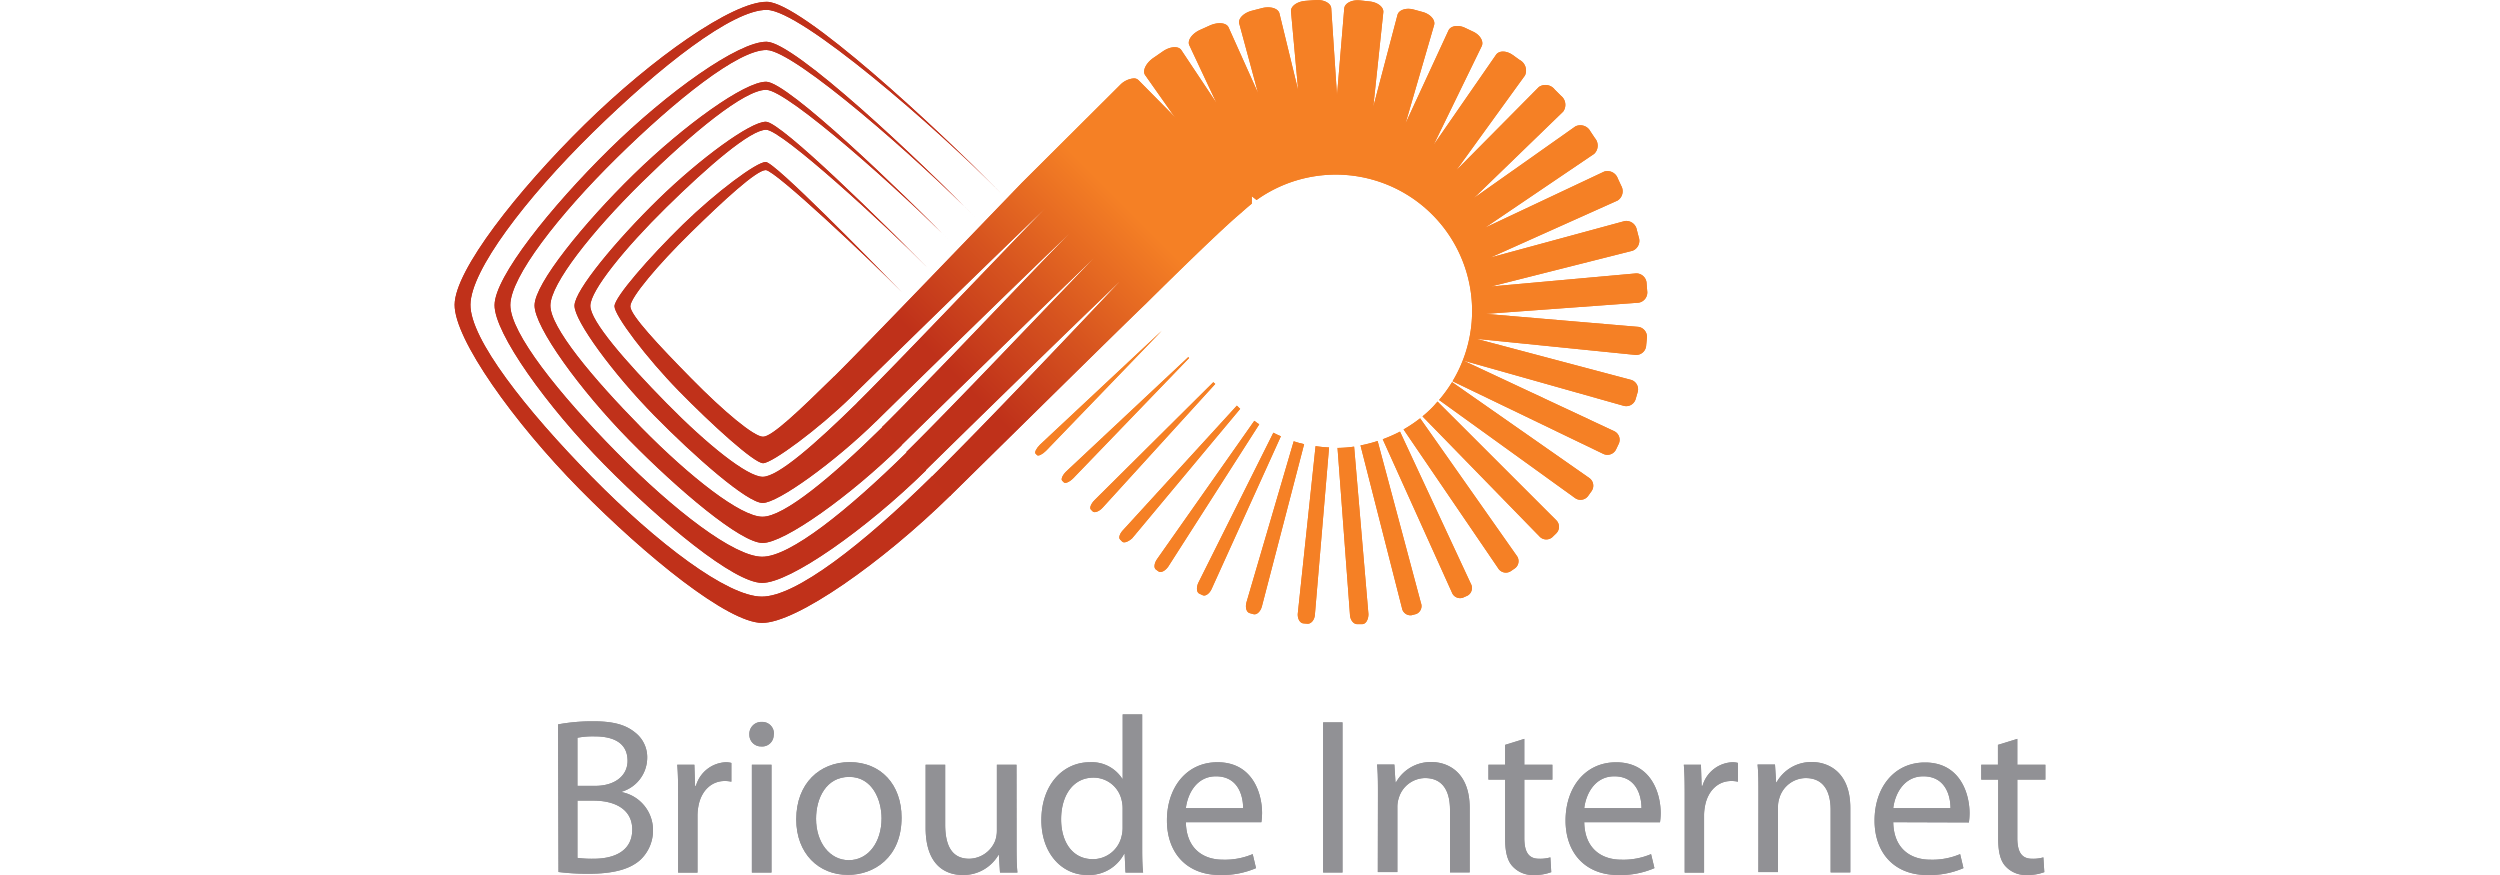 <svg id="b4dc224c-b772-415b-a604-d6d6d85efea4" data-name="Calque 1" xmlns="http://www.w3.org/2000/svg" xmlns:xlink="http://www.w3.org/1999/xlink" viewBox="0 0 400 140"><defs><style>.fc41961a-d683-49a6-aee0-5b3fd9ec929f{fill:none;}.a86d2c2b-8813-4498-99a6-4dc492d49579{fill:#919195;}.ba63328e-af04-4719-b626-6788143c7e72{fill:#c0311a;}.ab949aaf-976d-4c6f-b155-c99be93952f1{clip-path:url(#f042eaeb-0f4f-4bf5-9c25-ca0c773976c5);}.b0516707-cf37-454e-9c52-b43f8d46ac40{fill:url(#bebb37e3-a3a4-464a-a0d6-f9065b2ac462);}.e923d802-efc8-490e-8b79-063834be21fa{fill:#f58025;}</style><clipPath id="f042eaeb-0f4f-4bf5-9c25-ca0c773976c5"><path class="fc41961a-d683-49a6-aee0-5b3fd9ec929f" d="M179.16,13.65,163.51,29.24c-4.36,4.48-25.4,26.44-30.2,31.16l3,3c4.3-4.22,23.78-23.25,31.07-30.21l0,0c-6.8,7-24.79,25.9-30.17,31.19l3,3c5.37-5.29,24-23.45,31.07-30.21l0,0c-6.57,6.77-23.73,24.85-30.17,31.18l3,3c6.44-6.31,24.21-23.66,31.07-30.2l0,0c-6.38,6.59-22.69,23.82-30.17,31.18l3,3c7.46-7.33,24.38-23.86,31.06-30.21l0,.05C173,51.59,157.49,68,149,76.36l3,3c9.61-9.44,27.39-27,31.4-30.83,0,0,10.84-10.78,14.84-14.19.54-.46,1.29-1.15,2.05-1.76V31.2L182.15,12.82a1,1,0,0,0-.76-.28,3.47,3.47,0,0,0-2.23,1.11"/></clipPath><linearGradient id="bebb37e3-a3a4-464a-a0d6-f9065b2ac462" x1="717.67" y1="544.72" x2="719.73" y2="544.72" gradientTransform="matrix(13.21, -13.21, -13.21, -13.21, -2129.83, 16738.22)" gradientUnits="userSpaceOnUse"><stop offset="0" stop-color="#bf311a"/><stop offset="0.46" stop-color="#d6531f"/><stop offset="1" stop-color="#f58025"/></linearGradient></defs><path class="a86d2c2b-8813-4498-99a6-4dc492d49579" d="M92.39,137.26a17.58,17.58,0,0,0,2.6.14c3.21,0,6.17-1.18,6.17-4.67,0-3.28-2.82-4.63-6.2-4.63H92.39m0-2.36h2.82c3.28,0,5.2-1.71,5.2-4,0-2.81-2.14-3.92-5.27-3.92a13,13,0,0,0-2.75.22Zm-3.1-9.84a30.53,30.53,0,0,1,5.67-.49c3.1,0,5.09.53,6.59,1.74a5,5,0,0,1,2,4.24,5.7,5.7,0,0,1-4.07,5.28v.07a6.2,6.2,0,0,1,5,6,6.46,6.46,0,0,1-2,4.81c-1.68,1.54-4.39,2.25-8.31,2.25a36.81,36.81,0,0,1-4.81-.28Z"/><path class="a86d2c2b-8813-4498-99a6-4dc492d49579" d="M108.5,127.74c0-2,0-3.78-.14-5.38h2.74l.11,3.38h.14a5.2,5.2,0,0,1,4.78-3.78,3.44,3.44,0,0,1,.89.11v3a4.76,4.76,0,0,0-1.07-.11c-2.21,0-3.78,1.68-4.2,4a8,8,0,0,0-.15,1.46v9.2h-3.1"/><path class="a86d2c2b-8813-4498-99a6-4dc492d49579" d="M120.3,122.36h3.14v17.25H120.3Zm3.49-4.85a1.84,1.84,0,0,1-2,1.92,1.86,1.86,0,0,1-1.89-1.92,1.91,1.91,0,0,1,2-2,1.85,1.85,0,0,1,1.92,2"/><path class="a86d2c2b-8813-4498-99a6-4dc492d49579" d="M130.57,131c0,3.77,2.17,6.63,5.24,6.63s5.24-2.82,5.24-6.7c0-2.93-1.46-6.63-5.17-6.63s-5.31,3.42-5.31,6.7m13.68-.18c0,6.38-4.42,9.16-8.58,9.16-4.68,0-8.27-3.42-8.27-8.88,0-5.77,3.77-9.16,8.55-9.16,5,0,8.3,3.6,8.3,8.88"/><path class="a86d2c2b-8813-4498-99a6-4dc492d49579" d="M162.65,134.9c0,1.78,0,3.35.14,4.71H160l-.18-2.82h-.07a6.49,6.49,0,0,1-5.7,3.21c-2.71,0-5.95-1.5-5.95-7.56V122.36h3.13v9.55c0,3.28,1,5.49,3.85,5.49a4.56,4.56,0,0,0,4.14-2.85,4.85,4.85,0,0,0,.28-1.61V122.36h3.14"/><path class="a86d2c2b-8813-4498-99a6-4dc492d49579" d="M179.62,129.38a5.4,5.4,0,0,0-.15-1.32,4.6,4.6,0,0,0-4.52-3.64c-3.25,0-5.17,2.85-5.17,6.67,0,3.49,1.71,6.38,5.1,6.38a4.71,4.71,0,0,0,4.59-3.74,5.35,5.35,0,0,0,.15-1.36m3.13-18.07v20.85c0,1.53,0,3.28.15,4.46h-2.82l-.14-3h-.08A6.36,6.36,0,0,1,174,140c-4.17,0-7.38-3.53-7.38-8.77,0-5.74,3.52-9.27,7.73-9.27a5.78,5.78,0,0,1,5.21,2.64h.07V114.3Z"/><path class="a86d2c2b-8813-4498-99a6-4dc492d49579" d="M198.9,129.3c0-2-.82-5.09-4.35-5.09-3.17,0-4.56,2.92-4.81,5.09m0,2.25c.07,4.24,2.78,6,5.91,6a11.35,11.35,0,0,0,4.78-.89l.53,2.24A13.77,13.77,0,0,1,195.2,140c-5.32,0-8.49-3.53-8.49-8.73s3.07-9.31,8.09-9.31c5.63,0,7.13,5,7.13,8.13a10.9,10.9,0,0,1-.11,1.46Z"/><rect class="a86d2c2b-8813-4498-99a6-4dc492d49579" x="211.7" y="115.58" width="3.1" height="24.02"/><path class="a86d2c2b-8813-4498-99a6-4dc492d49579" d="M220.47,127c0-1.79,0-3.25-.14-4.67h2.77l.18,2.85h.08a6.34,6.34,0,0,1,5.7-3.25c2.39,0,6.09,1.43,6.09,7.35v10.3H232v-10c0-2.78-1-5.09-4-5.09a4.45,4.45,0,0,0-4.2,3.2,4.64,4.64,0,0,0-.22,1.47v10.37h-3.13"/><path class="a86d2c2b-8813-4498-99a6-4dc492d49579" d="M243.89,118.22v4.14h4.49v2.38h-4.49v9.31c0,2.14.6,3.35,2.35,3.35a5.88,5.88,0,0,0,1.82-.22l.14,2.36a7.54,7.54,0,0,1-2.78.46,4.33,4.33,0,0,1-3.38-1.36c-.9-.92-1.22-2.45-1.22-4.48v-9.42h-2.67v-2.38h2.67v-3.18"/><path class="a86d2c2b-8813-4498-99a6-4dc492d49579" d="M262.64,129.3c0-2-.82-5.09-4.35-5.09-3.17,0-4.56,2.92-4.81,5.09m0,2.25c.07,4.24,2.78,6,5.92,6a11.29,11.29,0,0,0,4.77-.89l.54,2.24a13.87,13.87,0,0,1-5.74,1.11c-5.31,0-8.48-3.53-8.48-8.73s3.06-9.31,8.09-9.31c5.63,0,7.13,5,7.13,8.13a10.9,10.9,0,0,1-.11,1.46Z"/><path class="a86d2c2b-8813-4498-99a6-4dc492d49579" d="M269.55,127.74c0-2,0-3.78-.14-5.38h2.74l.11,3.38h.14a5.2,5.2,0,0,1,4.78-3.78,3.38,3.38,0,0,1,.89.11v3a4.76,4.76,0,0,0-1.07-.11c-2.21,0-3.78,1.68-4.2,4a8,8,0,0,0-.15,1.46v9.2h-3.1"/><path class="a86d2c2b-8813-4498-99a6-4dc492d49579" d="M281.35,127c0-1.79,0-3.25-.14-4.67H284l.18,2.85h.07a6.34,6.34,0,0,1,5.7-3.25c2.39,0,6.1,1.43,6.1,7.35v10.3H292.9v-10c0-2.78-1-5.09-4-5.09a4.44,4.44,0,0,0-4.2,3.2,4.37,4.37,0,0,0-.22,1.47v10.37h-3.14"/><path class="a86d2c2b-8813-4498-99a6-4dc492d49579" d="M312.08,129.3c0-2-.82-5.09-4.35-5.09-3.17,0-4.56,2.92-4.81,5.09m0,2.25c.07,4.24,2.78,6,5.92,6a11.35,11.35,0,0,0,4.78-.89l.53,2.24a13.79,13.79,0,0,1-5.74,1.11c-5.31,0-8.48-3.53-8.48-8.73S303,122,308,122c5.63,0,7.13,5,7.13,8.13a10.9,10.9,0,0,1-.11,1.46Z"/><path class="a86d2c2b-8813-4498-99a6-4dc492d49579" d="M322.77,118.22v4.14h4.49v2.38h-4.49v9.31c0,2.14.61,3.35,2.35,3.35a5.88,5.88,0,0,0,1.82-.22l.15,2.36a7.58,7.58,0,0,1-2.78.46,4.37,4.37,0,0,1-3.39-1.36c-.89-.92-1.21-2.45-1.21-4.48v-9.42H317v-2.38h2.67v-3.18"/><path class="ba63328e-af04-4719-b626-6788143c7e72" d="M152.09,79.25l-3-3-.11.1c-10.73,10.55-21.63,19.16-27.13,19.11S105.21,87,94.67,76.28,75.22,54.23,75.27,48.75s8.82-17,19.55-27.54S117.21,1.52,122.7,1.58s27,18.69,37.54,29.42C149.7,20.27,128.2.34,122.7.29S104.27,9.38,93.54,19.93,72.78,43.25,72.74,48.75s9.41,18.77,20,29.51,23.67,21.35,29.16,21.4S141.25,89.9,152,79.35M136.4,63.28l-3-3-.1.11c-5.31,5.21-9.77,9.5-11.22,9.49s-6.24-4-11.45-9.3S100.83,50.41,100.85,49s4.36-6.58,9.67-11.79,10.52-10,12-10,16.59,14.24,21.8,19.55c-5.21-5.31-20.35-20.82-21.8-20.84s-7.94,4.82-13.25,10S98.33,47.53,98.32,49s5.14,8.29,10.34,13.6,12,11.5,13.43,11.51,8.9-5.49,14.21-10.7Zm11.77,12-3-3-.11.11c-9.37,9.21-18.67,16.74-23.15,16.69s-14-7.33-23.26-16.71-17-19.08-17-23.56,7.7-14.38,17.07-23.6S118.16,7.93,122.65,8s24.39,17.58,33.61,27C147,25.55,127.13,6.72,122.65,6.68s-15.81,8-25.19,17.24S79.17,44.31,79.13,48.8,87.48,65,96.69,74.33s20.75,18.9,25.23,18.93,16.76-8.69,26.14-17.9Zm-3.93-4-3-3-.1.1c-8,7.88-15.71,14.33-19.17,14.3s-11.45-6.23-19.33-14.24S88,52.32,88.06,48.85s6.59-11.77,14.61-19.66,16.45-14.86,19.92-14.82,21.8,16.46,29.67,24.48c-7.87-8-26.2-25.75-29.67-25.77s-13.18,7-21.2,14.83S85.56,45.39,85.53,48.85s7.27,13.54,15.15,21.56S118.51,86.84,122,86.87s14.14-7.62,22.15-15.51Zm-3.92-4-3-3-.1.11c-6.66,6.55-12.74,11.92-15.2,11.9s-8.84-5.12-15.38-11.78S94.43,51.36,94.45,48.92s5.48-9.18,12.14-15.73,13.49-12.46,16-12.43,19.19,15.35,25.73,22C141.73,36.11,125,19.5,122.54,19.48S112,25.37,105.31,31.9s-13.37,14.56-13.39,17,6.21,10.91,12.75,17.57,14.91,14,17.36,14,11.53-6.56,18.19-13.11Z"/><g class="ab949aaf-976d-4c6f-b155-c99be93952f1"><path class="b0516707-cf37-454e-9c52-b43f8d46ac40" d="M179.16,13.65,163.51,29.24c-4.36,4.48-25.4,26.44-30.2,31.16l3,3c4.3-4.22,23.78-23.25,31.07-30.21l0,0c-6.8,7-24.79,25.9-30.17,31.19l3,3c5.37-5.29,24-23.45,31.07-30.21l0,0c-6.57,6.77-23.73,24.85-30.17,31.18l3,3c6.44-6.31,24.21-23.66,31.07-30.2l0,0c-6.38,6.59-22.69,23.82-30.17,31.18l3,3c7.46-7.33,24.38-23.86,31.06-30.21l0,.05C173,51.59,157.49,68,149,76.36l3,3c9.61-9.44,27.39-27,31.4-30.83,0,0,10.84-10.78,14.84-14.19.54-.46,1.29-1.15,2.05-1.76V31.2L182.15,12.82a1,1,0,0,0-.76-.28,3.47,3.47,0,0,0-2.23,1.11"/></g><path class="e923d802-efc8-490e-8b79-063834be21fa" d="M230,64.25c-.29.34-.57.68-.89,1a19.44,19.44,0,0,1-1.51,1.37l18.73,19.22a1.47,1.47,0,0,0,2.05.1l.67-.66a1.47,1.47,0,0,0-.07-2.06"/><path class="e923d802-efc8-490e-8b79-063834be21fa" d="M232.33,61.14A22,22,0,0,1,230.25,64L252,79.68a1.5,1.5,0,0,0,2.09-.32l.57-.8a1.5,1.5,0,0,0-.38-2.08"/><path class="e923d802-efc8-490e-8b79-063834be21fa" d="M214,71.62l2,26.83c.07.82.62,1.46,1.22,1.41l.73,0c.61,0,1-.77,1-1.6l-2.29-26.8a21.34,21.34,0,0,1-2.64.21"/><path class="e923d802-efc8-490e-8b79-063834be21fa" d="M227.22,66.93a21.91,21.91,0,0,1-2.65,1.78l15.13,22.2a1.44,1.44,0,0,0,2,.49l.73-.5a1.43,1.43,0,0,0,.23-2"/><path class="e923d802-efc8-490e-8b79-063834be21fa" d="M220.42,70.56a23.45,23.45,0,0,1-2.74.71l6.63,26a1.39,1.39,0,0,0,1.52,1.17l.76-.2a1.37,1.37,0,0,0,.76-1.76"/><path class="e923d802-efc8-490e-8b79-063834be21fa" d="M224,69.06a24.13,24.13,0,0,1-2.76,1.22l11.06,24.5a1.4,1.4,0,0,0,1.76.85l.76-.34a1.4,1.4,0,0,0,.51-1.9"/><path class="e923d802-efc8-490e-8b79-063834be21fa" d="M201.05,32a21.81,21.81,0,0,1,31.36,29l24.16,11.64a1.53,1.53,0,0,0,2-.74L259,71a1.52,1.52,0,0,0-.71-2L234.11,57.68l25.72,7.26a1.57,1.57,0,0,0,1.89-1.15l.29-1a1.58,1.58,0,0,0-1-2L236.2,54.21l25.52,2.58a1.61,1.61,0,0,0,1.67-1.54l.11-1.12a1.62,1.62,0,0,0-1.35-1.83l-24.43-2.08,24.46-1.79a1.66,1.66,0,0,0,1.37-1.88l-.09-1.17a1.67,1.67,0,0,0-1.66-1.64l-23.25,2.1,22.65-5.72a1.71,1.71,0,0,0,1-2.16l-.31-1.19a1.72,1.72,0,0,0-1.94-1.4l-21.49,5.84,20.34-9.12a1.76,1.76,0,0,0,.59-2.37l-.54-1.16a1.76,1.76,0,0,0-2.17-1.11l-19.1,9,17.49-11.84a1.82,1.82,0,0,0,.12-2.5L254.45,21a1.81,1.81,0,0,0-2.38-.78L235.81,31.7l14.3-13.85a1.85,1.85,0,0,0-.36-2.53l-1-1a1.87,1.87,0,0,0-2.53-.4L233,27.26l11-15.2a1.91,1.91,0,0,0-.86-2.47l-1.16-.83c-1-.68-2.13-.68-2.61,0l-10,14.44,7.7-15.81c.36-.75-.24-1.79-1.34-2.31l-1.33-.63c-1.09-.52-2.28-.33-2.64.42l-6.88,14.89L229.46,4c.22-.8-.59-1.73-1.8-2.07l-1.46-.4c-1.21-.33-2.38.05-2.6.85l-3.87,14.69,1.6-15.11c.08-.83-.91-1.6-2.2-1.73L217.57.06c-1.29-.12-2.41.46-2.49,1.28l-1.16,13.91L213,1.33c-.06-.84-1.2-1.42-2.53-1.32l-1.62.13c-1.33.11-2.37.87-2.29,1.7l1.15,12.62-3-12.32c-.22-.81-1.47-1.18-2.8-.84l-1.62.42c-1.33.35-2.25,1.29-2,2.09l3,11.08L196.57,4.38c-.35-.75-1.68-.89-3-.3L192,4.79c-1.29.59-2.06,1.69-1.71,2.44l4.35,9.25L189,8c-.48-.69-1.84-.57-3,.26l-1.45,1c-1.2.83-1.8,2.07-1.33,2.75l4.68,6.64,4.69,6.63"/><path class="e923d802-efc8-490e-8b79-063834be21fa" d="M200.69,67.33l-15.54,22.1c-.48.67-.57,1.43-.21,1.69l.43.31c.37.26,1.06-.08,1.54-.76l14.57-22.78c-.27-.17-.53-.36-.79-.56"/><path class="e923d802-efc8-490e-8b79-063834be21fa" d="M207,70.58l-7.57,25.81c-.22.8,0,1.57.52,1.71l.61.17c.51.14,1.1-.4,1.33-1.2l6.77-26c-.56-.13-1.12-.28-1.66-.46"/><path class="e923d802-efc8-490e-8b79-063834be21fa" d="M207.65,98.14c-.08.82.32,1.54.88,1.6l.69.06c.56,0,1.08-.58,1.16-1.4l2.27-26.81a19.73,19.73,0,0,1-2.16-.21"/><path class="e923d802-efc8-490e-8b79-063834be21fa" d="M198.19,65.19h0l-.29-.29L179.77,84.73c-.59.58-.85,1.29-.56,1.58l.34.35c.29.29,1,0,1.59-.53l17.29-20.72-.24-.22"/><path class="e923d802-efc8-490e-8b79-063834be21fa" d="M203.74,69.23l-12,24c-.35.76-.29,1.54.15,1.75l.53.25c.44.21,1.09-.23,1.44-1L204.94,69.8a13.17,13.17,0,0,1-1.2-.57"/><path class="e923d802-efc8-490e-8b79-063834be21fa" d="M166.4,71.15c-.59.59-.91,1.23-.71,1.43l.24.24c.2.2.84-.11,1.43-.69l18.53-19.22"/><path class="e923d802-efc8-490e-8b79-063834be21fa" d="M194.13,61.15,175.15,80c-.59.58-.86,1.27-.61,1.53l.31.31c.26.26,1,0,1.54-.58l18.05-19.83"/><path class="e923d802-efc8-490e-8b79-063834be21fa" d="M190.12,57.14,170.6,75.43c-.59.57-.88,1.24-.66,1.47l.28.28c.23.23.89-.06,1.48-.64l18.56-19.26"/><path class="a86d2c2b-8813-4498-99a6-4dc492d49579" d="M92.39,137.26a17.58,17.58,0,0,0,2.6.14c3.21,0,6.17-1.18,6.17-4.67,0-3.28-2.82-4.63-6.2-4.63H92.39m0-2.36h2.82c3.28,0,5.2-1.71,5.2-4,0-2.81-2.14-3.92-5.27-3.92a13,13,0,0,0-2.75.22Zm-3.1-9.84a30.53,30.53,0,0,1,5.67-.49c3.1,0,5.09.53,6.59,1.74a5,5,0,0,1,2,4.24,5.7,5.7,0,0,1-4.07,5.28v.07a6.2,6.2,0,0,1,5,6,6.46,6.46,0,0,1-2,4.81c-1.68,1.54-4.39,2.25-8.31,2.25a36.81,36.81,0,0,1-4.81-.28Z"/><path class="a86d2c2b-8813-4498-99a6-4dc492d49579" d="M108.5,127.74c0-2,0-3.78-.14-5.38h2.74l.11,3.38h.14a5.2,5.2,0,0,1,4.78-3.78,3.44,3.44,0,0,1,.89.11v3a4.76,4.76,0,0,0-1.07-.11c-2.21,0-3.78,1.68-4.2,4a8,8,0,0,0-.15,1.46v9.2h-3.1"/><path class="a86d2c2b-8813-4498-99a6-4dc492d49579" d="M120.3,122.36h3.14v17.25H120.3Zm3.49-4.85a1.84,1.84,0,0,1-2,1.92,1.86,1.86,0,0,1-1.89-1.92,1.91,1.91,0,0,1,2-2,1.85,1.85,0,0,1,1.92,2"/><path class="a86d2c2b-8813-4498-99a6-4dc492d49579" d="M130.57,131c0,3.77,2.17,6.63,5.24,6.63s5.24-2.82,5.24-6.7c0-2.93-1.46-6.63-5.17-6.63s-5.31,3.42-5.31,6.7m13.68-.18c0,6.38-4.42,9.16-8.58,9.16-4.68,0-8.27-3.42-8.27-8.88,0-5.77,3.77-9.16,8.55-9.16,5,0,8.3,3.6,8.3,8.88"/><path class="a86d2c2b-8813-4498-99a6-4dc492d49579" d="M162.65,134.9c0,1.78,0,3.35.14,4.71H160l-.18-2.82h-.07a6.49,6.49,0,0,1-5.7,3.21c-2.71,0-5.95-1.5-5.95-7.56V122.36h3.13v9.55c0,3.28,1,5.49,3.85,5.49a4.56,4.56,0,0,0,4.14-2.85,4.85,4.85,0,0,0,.28-1.61V122.36h3.14"/><path class="a86d2c2b-8813-4498-99a6-4dc492d49579" d="M179.62,129.38a5.4,5.4,0,0,0-.15-1.32,4.6,4.6,0,0,0-4.52-3.64c-3.25,0-5.17,2.85-5.17,6.67,0,3.49,1.71,6.38,5.1,6.38a4.71,4.71,0,0,0,4.59-3.74,5.35,5.35,0,0,0,.15-1.36m3.13-18.07v20.85c0,1.53,0,3.28.15,4.46h-2.82l-.14-3h-.08A6.36,6.36,0,0,1,174,140c-4.17,0-7.38-3.53-7.38-8.77,0-5.74,3.52-9.27,7.73-9.27a5.78,5.78,0,0,1,5.21,2.64h.07V114.3Z"/><path class="a86d2c2b-8813-4498-99a6-4dc492d49579" d="M198.9,129.3c0-2-.82-5.09-4.35-5.09-3.17,0-4.56,2.92-4.81,5.09m0,2.25c.07,4.24,2.78,6,5.91,6a11.35,11.35,0,0,0,4.78-.89l.53,2.24A13.77,13.77,0,0,1,195.2,140c-5.32,0-8.49-3.53-8.49-8.73s3.07-9.31,8.09-9.31c5.63,0,7.13,5,7.13,8.13a10.9,10.9,0,0,1-.11,1.46Z"/><rect class="a86d2c2b-8813-4498-99a6-4dc492d49579" x="211.7" y="115.58" width="3.1" height="24.02"/><path class="a86d2c2b-8813-4498-99a6-4dc492d49579" d="M220.47,127c0-1.79,0-3.25-.14-4.67h2.77l.18,2.85h.08a6.34,6.34,0,0,1,5.7-3.25c2.39,0,6.09,1.43,6.09,7.35v10.3H232v-10c0-2.78-1-5.09-4-5.09a4.45,4.45,0,0,0-4.2,3.2,4.64,4.64,0,0,0-.22,1.47v10.37h-3.13"/><path class="a86d2c2b-8813-4498-99a6-4dc492d49579" d="M243.89,118.22v4.14h4.49v2.38h-4.49v9.31c0,2.14.6,3.35,2.35,3.35a5.88,5.88,0,0,0,1.82-.22l.14,2.36a7.54,7.54,0,0,1-2.78.46,4.33,4.33,0,0,1-3.38-1.36c-.9-.92-1.22-2.45-1.22-4.48v-9.42h-2.67v-2.38h2.67v-3.18"/><path class="a86d2c2b-8813-4498-99a6-4dc492d49579" d="M262.64,129.3c0-2-.82-5.09-4.35-5.09-3.17,0-4.56,2.92-4.81,5.09m0,2.25c.07,4.24,2.78,6,5.92,6a11.29,11.29,0,0,0,4.77-.89l.54,2.24a13.87,13.87,0,0,1-5.74,1.11c-5.31,0-8.48-3.53-8.48-8.73s3.06-9.31,8.09-9.31c5.63,0,7.13,5,7.13,8.13a10.9,10.9,0,0,1-.11,1.46Z"/><path class="a86d2c2b-8813-4498-99a6-4dc492d49579" d="M269.55,127.74c0-2,0-3.78-.14-5.38h2.74l.11,3.38h.14a5.2,5.2,0,0,1,4.78-3.78,3.38,3.38,0,0,1,.89.11v3a4.76,4.76,0,0,0-1.07-.11c-2.21,0-3.78,1.68-4.2,4a8,8,0,0,0-.15,1.46v9.2h-3.1"/><path class="a86d2c2b-8813-4498-99a6-4dc492d49579" d="M281.35,127c0-1.79,0-3.25-.14-4.67H284l.18,2.85h.07a6.34,6.34,0,0,1,5.7-3.25c2.39,0,6.1,1.43,6.1,7.35v10.3H292.9v-10c0-2.78-1-5.09-4-5.09a4.44,4.44,0,0,0-4.2,3.2,4.37,4.37,0,0,0-.22,1.47v10.37h-3.14"/><path class="a86d2c2b-8813-4498-99a6-4dc492d49579" d="M312.08,129.3c0-2-.82-5.09-4.35-5.09-3.17,0-4.56,2.92-4.81,5.09m0,2.25c.07,4.24,2.78,6,5.92,6a11.35,11.35,0,0,0,4.78-.89l.53,2.24a13.79,13.79,0,0,1-5.74,1.11c-5.31,0-8.48-3.53-8.48-8.73S303,122,308,122c5.63,0,7.13,5,7.13,8.13a10.9,10.9,0,0,1-.11,1.46Z"/><path class="a86d2c2b-8813-4498-99a6-4dc492d49579" d="M322.77,118.22v4.14h4.49v2.38h-4.49v9.31c0,2.14.61,3.35,2.35,3.35a5.88,5.88,0,0,0,1.82-.22l.15,2.36a7.58,7.58,0,0,1-2.78.46,4.37,4.37,0,0,1-3.39-1.36c-.89-.92-1.21-2.45-1.21-4.48v-9.42H317v-2.38h2.67v-3.18"/><path class="ba63328e-af04-4719-b626-6788143c7e72" d="M152.09,79.25l-3-3-.11.1c-10.73,10.55-21.63,19.16-27.13,19.11S105.21,87,94.67,76.28,75.22,54.23,75.27,48.75s8.82-17,19.55-27.54S117.21,1.52,122.7,1.58s27,18.69,37.54,29.42C149.7,20.27,128.2.34,122.7.29S104.27,9.38,93.54,19.93,72.78,43.25,72.74,48.75s9.41,18.77,20,29.51,23.67,21.35,29.16,21.4S141.25,89.9,152,79.35M136.4,63.28l-3-3-.1.11c-5.31,5.21-9.77,9.5-11.22,9.49s-6.24-4-11.45-9.3S100.83,50.41,100.85,49s4.36-6.58,9.67-11.79,10.52-10,12-10,16.59,14.24,21.8,19.55c-5.21-5.31-20.35-20.82-21.8-20.84s-7.94,4.82-13.25,10S98.33,47.53,98.32,49s5.14,8.29,10.34,13.6,12,11.5,13.43,11.51,8.9-5.49,14.21-10.7Zm11.77,12-3-3-.11.11c-9.37,9.21-18.67,16.74-23.15,16.69s-14-7.33-23.26-16.71-17-19.08-17-23.56,7.7-14.38,17.07-23.6S118.16,7.93,122.65,8s24.39,17.58,33.61,27C147,25.55,127.13,6.72,122.65,6.68s-15.81,8-25.19,17.24S79.17,44.31,79.13,48.8,87.48,65,96.69,74.33s20.75,18.9,25.23,18.93,16.76-8.69,26.14-17.9Zm-3.93-4-3-3-.1.1c-8,7.88-15.71,14.33-19.17,14.3s-11.45-6.23-19.33-14.24S88,52.32,88.06,48.85s6.59-11.77,14.61-19.66,16.45-14.86,19.92-14.82,21.8,16.46,29.67,24.48c-7.87-8-26.2-25.75-29.67-25.77s-13.18,7-21.2,14.83S85.56,45.39,85.53,48.85s7.27,13.54,15.15,21.56S118.51,86.84,122,86.87s14.14-7.62,22.15-15.51Zm-3.92-4-3-3-.1.11c-6.66,6.55-12.74,11.92-15.2,11.9s-8.84-5.12-15.38-11.78S94.43,51.36,94.45,48.92s5.48-9.18,12.14-15.73,13.49-12.46,16-12.43,19.19,15.35,25.73,22C141.73,36.11,125,19.5,122.54,19.48S112,25.37,105.31,31.9s-13.37,14.56-13.39,17,6.21,10.91,12.75,17.57,14.91,14,17.36,14,11.53-6.56,18.19-13.11Z"/><g class="ab949aaf-976d-4c6f-b155-c99be93952f1"><path class="b0516707-cf37-454e-9c52-b43f8d46ac40" d="M179.16,13.65,163.51,29.24c-4.36,4.48-25.4,26.44-30.2,31.16l3,3c4.3-4.22,23.78-23.25,31.07-30.21l0,0c-6.8,7-24.79,25.9-30.17,31.19l3,3c5.37-5.29,24-23.45,31.07-30.21l0,0c-6.57,6.77-23.73,24.85-30.17,31.18l3,3c6.44-6.31,24.21-23.66,31.07-30.2l0,0c-6.38,6.59-22.69,23.82-30.17,31.18l3,3c7.46-7.33,24.38-23.86,31.06-30.21l0,.05C173,51.59,157.49,68,149,76.36l3,3c9.61-9.44,27.39-27,31.4-30.83,0,0,10.84-10.78,14.84-14.19.54-.46,1.29-1.15,2.05-1.76V31.2L182.15,12.82a1,1,0,0,0-.76-.28,3.47,3.47,0,0,0-2.23,1.11"/></g><path class="e923d802-efc8-490e-8b79-063834be21fa" d="M230,64.25c-.29.34-.57.68-.89,1a19.44,19.44,0,0,1-1.51,1.37l18.73,19.22a1.47,1.47,0,0,0,2.05.1l.67-.66a1.47,1.47,0,0,0-.07-2.06"/><path class="e923d802-efc8-490e-8b79-063834be21fa" d="M232.33,61.14A22,22,0,0,1,230.25,64L252,79.68a1.5,1.5,0,0,0,2.09-.32l.57-.8a1.5,1.5,0,0,0-.38-2.08"/><path class="e923d802-efc8-490e-8b79-063834be21fa" d="M214,71.62l2,26.83c.07.82.62,1.46,1.22,1.41l.73,0c.61,0,1-.77,1-1.6l-2.29-26.8a21.34,21.34,0,0,1-2.64.21"/><path class="e923d802-efc8-490e-8b79-063834be21fa" d="M227.22,66.93a21.91,21.91,0,0,1-2.65,1.78l15.13,22.2a1.44,1.44,0,0,0,2,.49l.73-.5a1.43,1.43,0,0,0,.23-2"/><path class="e923d802-efc8-490e-8b79-063834be21fa" d="M220.42,70.56a23.45,23.45,0,0,1-2.74.71l6.63,26a1.39,1.39,0,0,0,1.52,1.17l.76-.2a1.37,1.37,0,0,0,.76-1.76"/><path class="e923d802-efc8-490e-8b79-063834be21fa" d="M224,69.06a24.13,24.13,0,0,1-2.76,1.22l11.06,24.5a1.4,1.4,0,0,0,1.76.85l.76-.34a1.4,1.4,0,0,0,.51-1.9"/><path class="e923d802-efc8-490e-8b79-063834be21fa" d="M201.05,32a21.81,21.81,0,0,1,31.36,29l24.16,11.64a1.53,1.53,0,0,0,2-.74L259,71a1.52,1.52,0,0,0-.71-2L234.11,57.68l25.72,7.26a1.57,1.57,0,0,0,1.89-1.15l.29-1a1.58,1.58,0,0,0-1-2L236.2,54.21l25.52,2.58a1.61,1.61,0,0,0,1.67-1.54l.11-1.12a1.62,1.62,0,0,0-1.35-1.83l-24.43-2.08,24.46-1.79a1.66,1.66,0,0,0,1.37-1.88l-.09-1.17a1.67,1.67,0,0,0-1.66-1.64l-23.25,2.1,22.65-5.72a1.71,1.71,0,0,0,1-2.16l-.31-1.19a1.72,1.72,0,0,0-1.94-1.4l-21.49,5.84,20.34-9.12a1.76,1.76,0,0,0,.59-2.37l-.54-1.16a1.76,1.76,0,0,0-2.17-1.11l-19.1,9,17.49-11.84a1.82,1.82,0,0,0,.12-2.5L254.45,21a1.81,1.81,0,0,0-2.38-.78L235.81,31.7l14.3-13.85a1.85,1.85,0,0,0-.36-2.53l-1-1a1.87,1.87,0,0,0-2.53-.4L233,27.26l11-15.2a1.91,1.91,0,0,0-.86-2.47l-1.16-.83c-1-.68-2.13-.68-2.61,0l-10,14.44,7.7-15.81c.36-.75-.24-1.79-1.34-2.31l-1.33-.63c-1.09-.52-2.28-.33-2.64.42l-6.88,14.89L229.46,4c.22-.8-.59-1.73-1.8-2.07l-1.46-.4c-1.21-.33-2.38.05-2.6.85l-3.87,14.69,1.6-15.11c.08-.83-.91-1.6-2.2-1.73L217.57.06c-1.29-.12-2.41.46-2.49,1.28l-1.16,13.91L213,1.33c-.06-.84-1.2-1.42-2.53-1.32l-1.62.13c-1.33.11-2.37.87-2.29,1.7l1.15,12.62-3-12.32c-.22-.81-1.47-1.18-2.8-.84l-1.62.42c-1.33.35-2.25,1.29-2,2.09l3,11.08L196.57,4.38c-.35-.75-1.68-.89-3-.3L192,4.79c-1.29.59-2.06,1.69-1.71,2.44l4.35,9.25L189,8c-.48-.69-1.84-.57-3,.26l-1.45,1c-1.2.83-1.8,2.07-1.33,2.75l4.68,6.64,4.69,6.63"/><path class="e923d802-efc8-490e-8b79-063834be21fa" d="M200.69,67.33l-15.54,22.1c-.48.67-.57,1.43-.21,1.69l.43.31c.37.26,1.06-.08,1.54-.76l14.57-22.78c-.27-.17-.53-.36-.79-.56"/><path class="e923d802-efc8-490e-8b79-063834be21fa" d="M207,70.58l-7.57,25.81c-.22.8,0,1.57.52,1.71l.61.17c.51.14,1.1-.4,1.33-1.2l6.77-26c-.56-.13-1.12-.28-1.66-.46"/><path class="e923d802-efc8-490e-8b79-063834be21fa" d="M207.65,98.14c-.08.82.32,1.54.88,1.6l.69.06c.56,0,1.08-.58,1.16-1.4l2.27-26.81a19.73,19.73,0,0,1-2.16-.21"/><path class="e923d802-efc8-490e-8b79-063834be21fa" d="M198.19,65.19h0l-.29-.29L179.77,84.73c-.59.58-.85,1.29-.56,1.58l.34.35c.29.29,1,0,1.59-.53l17.29-20.72-.24-.22"/><path class="e923d802-efc8-490e-8b79-063834be21fa" d="M203.74,69.23l-12,24c-.35.76-.29,1.54.15,1.75l.53.25c.44.21,1.09-.23,1.44-1L204.94,69.8a13.17,13.17,0,0,1-1.2-.57"/><path class="e923d802-efc8-490e-8b79-063834be21fa" d="M166.4,71.15c-.59.59-.91,1.23-.71,1.43l.24.24c.2.2.84-.11,1.43-.69l18.53-19.22"/><path class="e923d802-efc8-490e-8b79-063834be21fa" d="M194.13,61.15,175.15,80c-.59.58-.86,1.27-.61,1.53l.31.31c.26.26,1,0,1.54-.58l18.05-19.83"/><path class="e923d802-efc8-490e-8b79-063834be21fa" d="M190.12,57.14,170.6,75.43c-.59.57-.88,1.24-.66,1.47l.28.28c.23.23.89-.06,1.48-.64l18.56-19.26"/></svg>